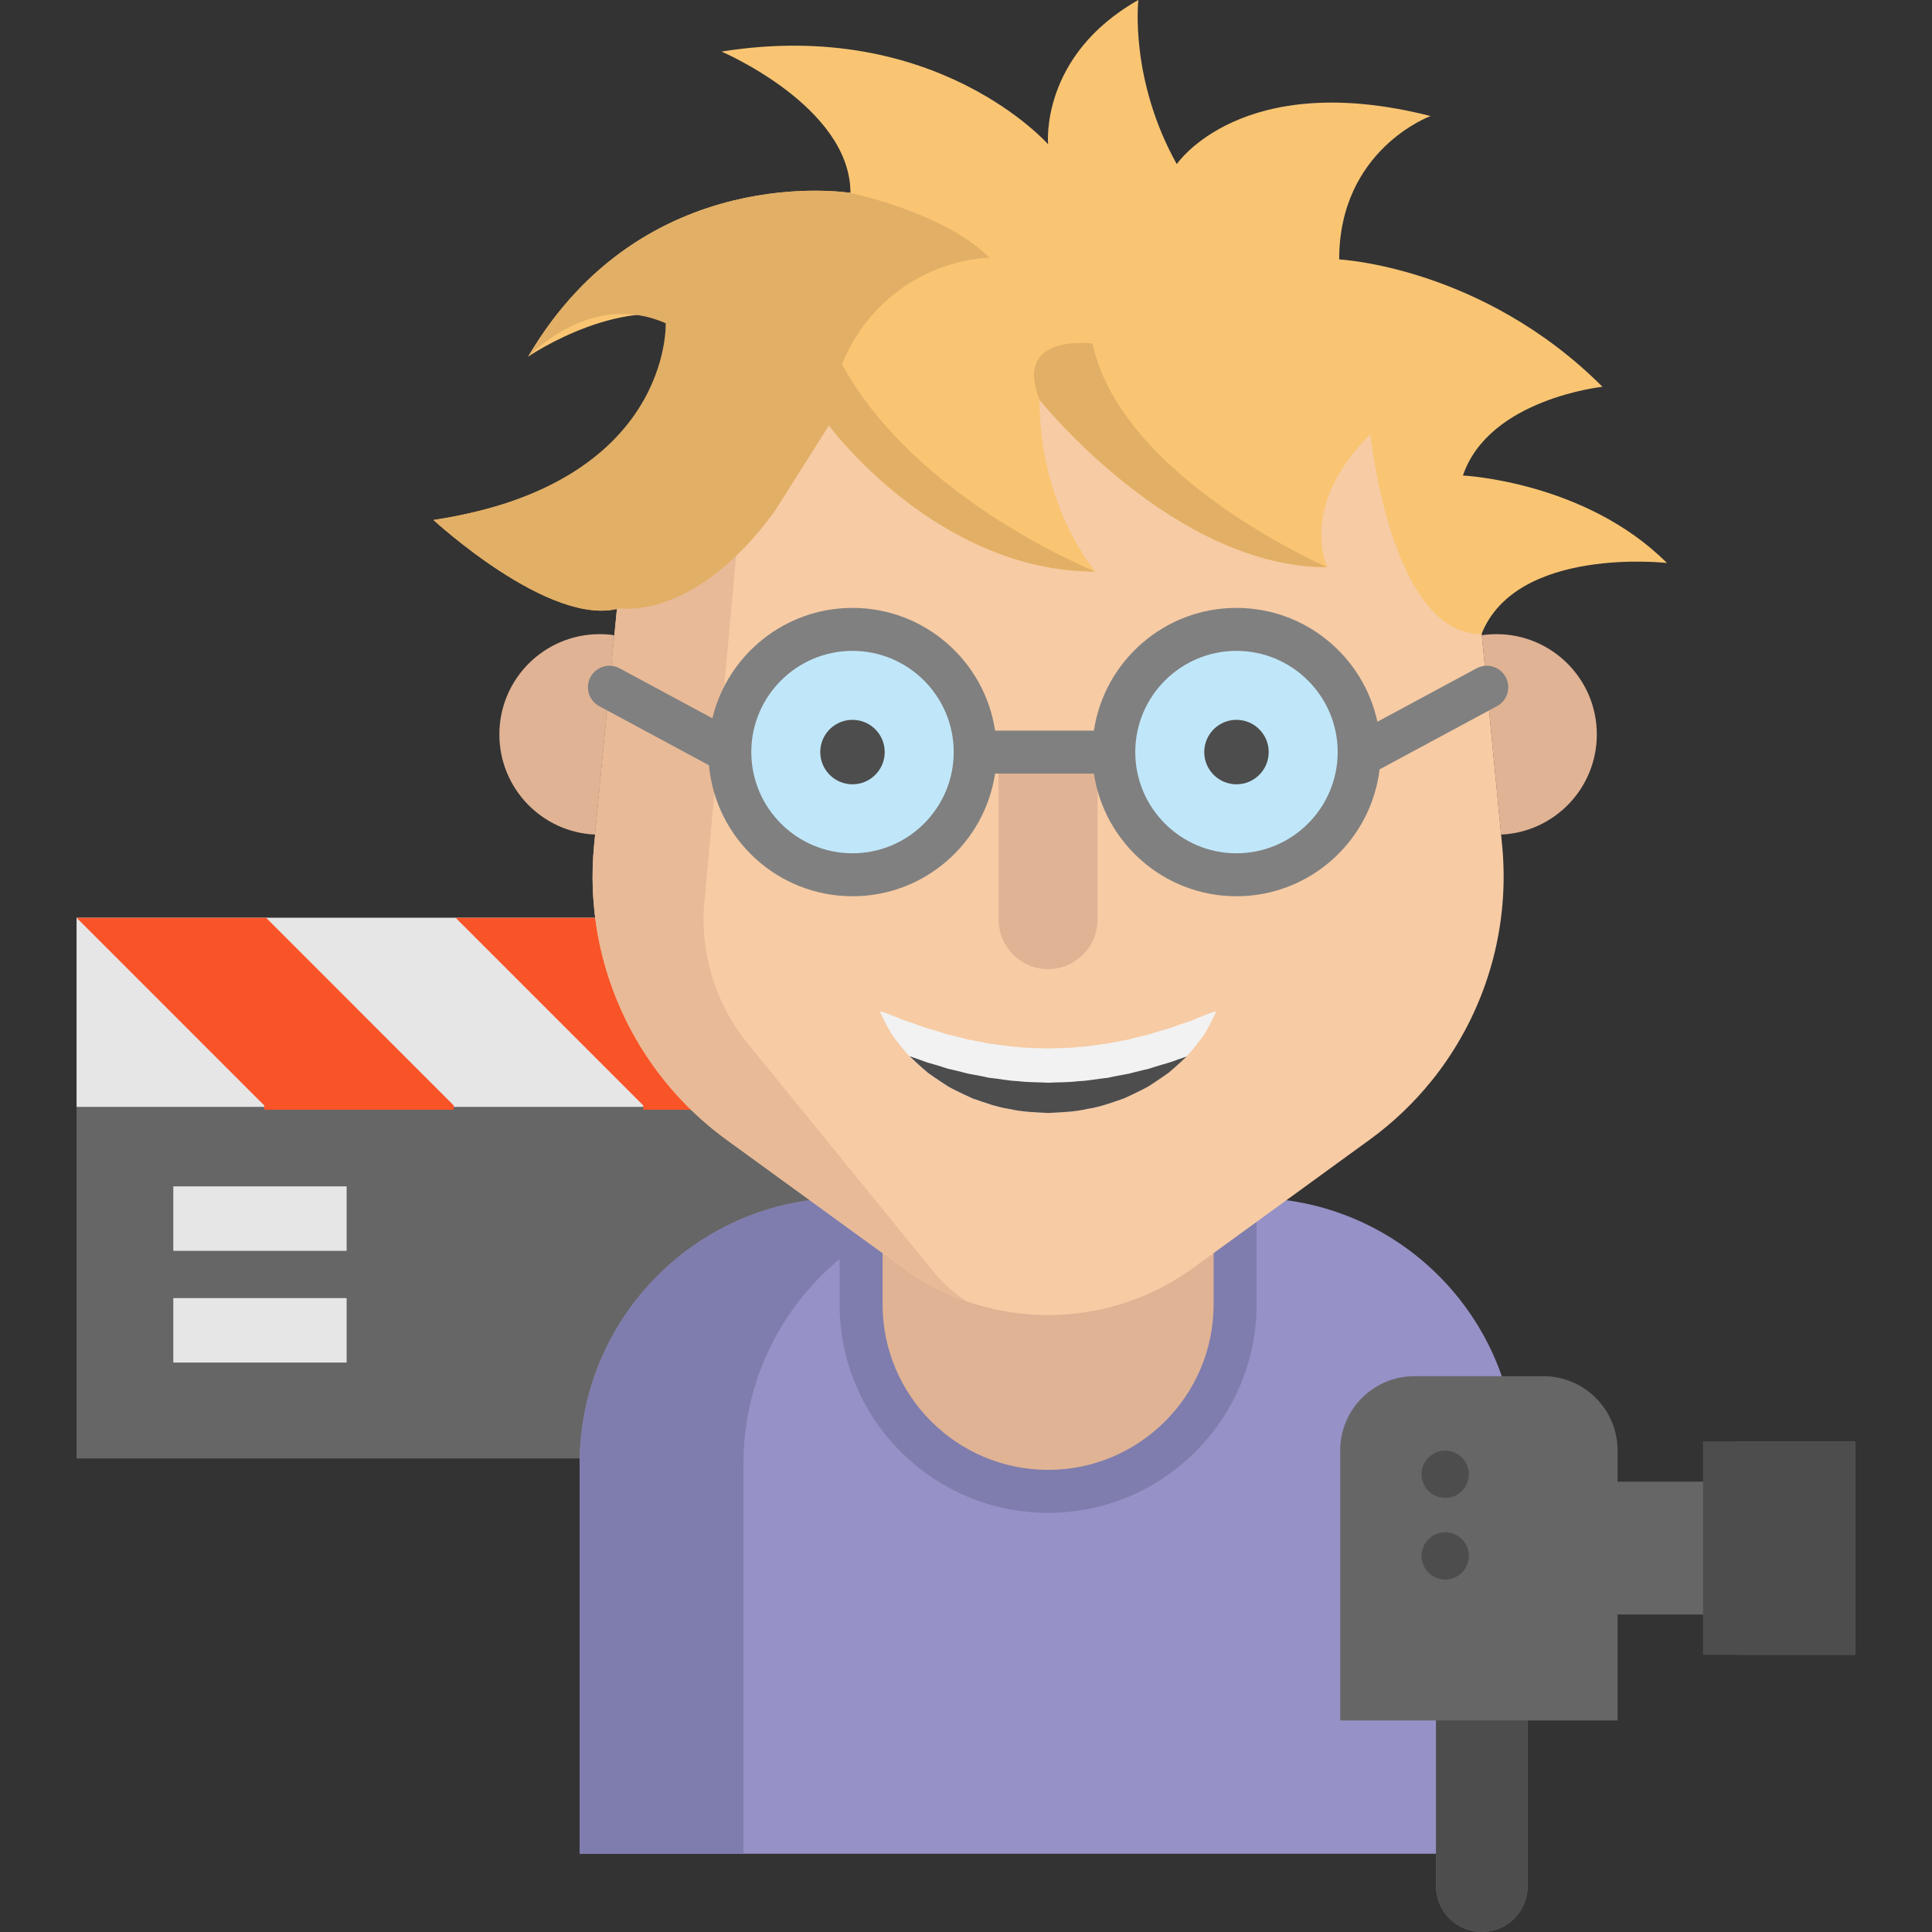 <?xml version="1.0" encoding="iso-8859-1"?>
<!-- Uploaded to: SVG Repo, www.svgrepo.com, Generator: SVG Repo Mixer Tools -->
<svg version="1.1" id="Layer_1" xmlns="http://www.w3.org/2000/svg" xmlns:xlink="http://www.w3.org/1999/xlink" 
	 viewBox="0 0 512 512" xml:space="preserve">
<rect x="0" y="0" width="512" height="512" fill="#333333" stroke="none"/>
<polyline style="fill:#666666;" points="204.417,386.496 20.297,386.496 20.297,243.225 281.742,243.225 "/>
<rect x="20.297" y="243.22" style="fill:#E6E6E6;" width="161.346" height="50.111"/>
<g>
	<polygon style="fill:#F95428;" points="120.253,292.96 120.253,294.099 70.028,294.099 70.028,292.96 20.305,243.225 
		70.529,243.225 	"/>
	<polygon style="fill:#F95428;" points="220.7,292.96 220.7,294.099 170.475,294.099 170.475,292.96 120.752,243.225 
		170.977,243.225 	"/>
</g>
<g>
	<rect x="45.928" y="314.4" style="fill:#E6E6E6;" width="45.931" height="17.083"/>
	<rect x="45.928" y="344.011" style="fill:#E6E6E6;" width="45.931" height="17.083"/>
</g>
<path style="fill:#9691C6;" d="M331.462,317.443H224.055c-38.9,0-70.435,31.535-70.435,70.435v103.389h248.277V387.879
	C401.898,348.978,370.363,317.443,331.462,317.443z"/>
<path style="fill:#E0B394;" d="M327.319,282.394v63.272c0,27.369-22.191,49.56-49.56,49.56c-27.378,0-49.56-22.191-49.56-49.56
	v-63.272H327.319z"/>
<g>
	<path style="fill:#7F7DAD;" d="M267.454,317.443h-43.398c-38.9,0-70.435,31.535-70.435,70.435v103.389h43.398V387.879
		C197.019,348.978,228.554,317.443,267.454,317.443z"/>
	<path style="fill:#7F7DAD;" d="M277.759,400.92c-30.467,0-55.254-24.788-55.254-55.255v-63.272c0-3.144,2.55-5.694,5.694-5.694
		h99.119c3.144,0,5.694,2.55,5.694,5.694v63.272C333.014,376.132,308.227,400.92,277.759,400.92z M233.894,288.089v57.577
		c0,24.188,19.678,43.866,43.865,43.866s43.865-19.678,43.865-43.866v-57.577H233.894z"/>
</g>
<g>
	<path style="fill:#E0B394;" d="M157.701,221.174c-14.122-0.626-25.363-12.277-25.363-26.547c0-14.669,11.89-26.57,26.57-26.57
		c1.321,0,2.619,0.091,3.895,0.285"/>
	<path style="fill:#E0B394;" d="M397.8,221.174c14.122-0.626,25.374-12.277,25.374-26.547c0-14.669-11.901-26.57-26.582-26.57
		c-1.321,0-2.631,0.102-3.895,0.285"/>
</g>
<path style="fill:#F7CBA4;" d="M387.056,275.189c-2.244,3.929-4.806,7.687-7.665,11.229c-4.715,5.842-10.216,11.115-16.445,15.637
	l-5.273,3.827l-9.555,6.947l-23.21,16.867l-8.712,6.332c-0.456,0.33-0.911,0.649-1.378,0.968
	c-10.17,7.004-21.844,10.808-33.643,11.423c-3.804,0.205-7.608,0.068-11.389-0.399c-10.762-1.31-21.274-5.307-30.465-11.992
	l-2.574-1.868l-10.079-7.323l-22.846-16.605l-9.555-6.947l-1.697-1.23c-7.551-5.489-14.042-12.072-19.338-19.441
	c-2.813-3.918-5.296-8.063-7.403-12.391c-6.913-14.099-9.954-30.044-8.394-46.193l8.109-83.913
	c5.581-57.787,54.154-101.885,112.214-101.885c29.03,0,55.68,11.024,75.781,29.269c20.101,18.245,33.631,43.722,36.433,72.615
	l8.109,83.913C399.823,242.104,395.803,259.939,387.056,275.189z"/>
<path style="fill:#E8BA97;" d="M186.528,240.569c-0.786,13.291,3.542,26.365,12.106,36.558l48.862,60.042
	c2.551,3.041,5.444,5.592,8.576,7.631c-5.877-2.05-11.525-4.988-16.753-8.781l-46.751-33.962
	c-24.702-17.949-38.061-47.628-35.123-78.025l8.097-83.913c5.535-57.229,53.209-101.03,110.529-101.862
	c-35.305,0.854-75.284,34.132-77.368,69.574L186.528,240.569z"/>
<path style="fill:#E0B394;" d="M290.853,203.293v40.43c0,7.233-5.864,13.097-13.097,13.097l0,0c-7.233,0-13.097-5.864-13.097-13.097
	v-40.43"/>
<g>
	<circle style="fill:#C0E7F9;" cx="225.917" cy="199.305" r="32.514"/>
	<circle style="fill:#C0E7F9;" cx="327.677" cy="199.305" r="32.514"/>
</g>
<path style="fill:#808080;" d="M399.026,179.425c-1.491-2.769-4.943-3.804-7.714-2.314l-26.285,14.155
	c-3.705-17.218-19.04-30.166-37.349-30.166c-19.133,0-35.024,14.137-37.782,32.514h-26.19
	c-2.758-18.377-18.649-32.514-37.782-32.514c-17.983,0-33.095,12.491-37.138,29.251l-24.586-13.24
	c-2.77-1.492-6.223-0.454-7.714,2.314c-1.491,2.769-0.454,6.222,2.314,7.714l29.081,15.661c1.77,19.437,18.152,34.718,38.042,34.718
	c19.133,0,35.024-14.137,37.782-32.514h26.19c2.758,18.377,18.649,32.514,37.782,32.514c19.516,0,35.65-14.711,37.924-33.624
	l31.111-16.753C399.481,185.647,400.516,182.194,399.026,179.425z M225.923,226.128c-14.788,0-26.82-12.031-26.82-26.82
	s12.031-26.82,26.82-26.82s26.82,12.031,26.82,26.82S240.712,226.128,225.923,226.128z M327.678,226.128
	c-14.788,0-26.82-12.031-26.82-26.82s12.031-26.82,26.82-26.82c14.788,0,26.82,12.031,26.82,26.82S342.466,226.128,327.678,226.128z
	"/>
<path style="fill:#F9C573;" d="M441.757,149.194c0,0-39.861-4.556-49.154,18.86c-24.087,0-29.429-53.026-29.429-53.026
	c-19.361,19.361-11.389,35.305-11.389,35.305c-40.362,0-75.201-43.038-76.282-44.382c-0.011-0.011-0.011-0.023-0.023-0.034
	c0,28.472,14.805,45.555,14.805,45.555c-42.139,0-70.611-38.722-70.611-38.722l-10.694,11.264l-10.945,11.514
	c-10.25,23.917-33.813,25.659-33.813,25.659c-18.359,5.239-49.325-23.381-49.325-23.381c63.208-9.681,70.952-52.138,70.952-52.138
	c-19.896-8.747-45.259,8.416-45.886,8.849c30.75-52.377,85.416-43.391,85.416-43.391c0-22.903-34.178-37.458-34.178-37.458
	c56.944-9.111,86.555,24.566,86.555,24.566S275.479,14.805,301.674,0c0,0-2.414,20.921,10.182,43.494
	c0,0,17.152-25.477,67.262-12.744c0,0-24.224,8.826-24.224,38.005c0,0,37.891,1.856,69.779,33.745c0,0-30.101,3.189-36.98,23.518
	C387.694,126.017,420.118,127.555,441.757,149.194z"/>
<g>
	<path style="fill:#E2AF66;" d="M219.674,112.749l-14.407,22.778c-21.26,29.175-41.045,25.659-41.045,25.659
		c-18.359,5.239-49.325-23.381-49.325-23.381c63.208-9.681,61.519-52.138,61.519-52.138c-19.896-8.747-35.826,8.416-36.452,8.849
		c30.75-52.377,85.416-43.391,85.416-43.391s24.873,5.193,36.832,17.152c0,0-0.272,0.013-0.774,0.05
		c-21.221,1.588-38.361,17.966-41.075,39.072L219.674,112.749z"/>
	<path style="fill:#E2AF66;" d="M351.785,150.333c-40.362,0-75.201-43.038-76.282-44.382c-7.209-17.755,14.042-14.897,14.042-14.897
		C297.141,126.735,351.785,150.333,351.785,150.333z"/>
	<path style="fill:#E2AF66;" d="M290.285,151.472c-42.139,0-70.611-38.722-70.611-38.722l-10.694,11.264l-10.273-16.184
		c0,0,4.271-56.352,21.741-16.776C237.93,130.63,290.285,151.472,290.285,151.472z"/>
</g>
<g>
	<circle style="fill:#4D4D4D;" cx="327.677" cy="199.305" r="8.542"/>
	<circle style="fill:#4D4D4D;" cx="225.917" cy="199.305" r="8.542"/>
</g>
<path style="fill:#F2F2F2;" d="M322.338,267.946c0,0-0.649,1.594-2.016,4.111c-0.33,0.649-0.717,1.332-1.15,2.073
	c-0.513,0.729-1.105,1.469-1.742,2.301c-0.638,0.831-1.367,1.674-2.141,2.608c-0.273,0.353-0.569,0.649-0.888,0.957
	c-0.114,0.114-0.239,0.228-0.364,0.342c-0.444,0.41-0.9,0.843-1.367,1.276c-0.934,0.877-1.947,1.742-3.007,2.654
	c-1.116,0.82-2.312,1.594-3.542,2.437c-0.615,0.421-1.253,0.831-1.902,1.241c-0.649,0.387-1.344,0.706-2.05,1.059
	c-1.389,0.706-2.836,1.389-4.328,2.073c-3.075,1.048-6.275,2.278-9.692,2.79c-3.371,0.786-6.89,0.911-10.398,1.082
	c-3.508-0.171-7.027-0.285-10.398-1.071c-3.417-0.513-6.617-1.742-9.692-2.79c-1.492-0.672-2.938-1.355-4.339-2.061
	c-0.695-0.353-1.389-0.672-2.05-1.059c-0.638-0.421-1.276-0.82-1.891-1.241c-1.23-0.843-2.437-1.629-3.553-2.437
	c-1.059-0.911-2.061-1.788-3.007-2.654c-0.467-0.444-0.911-0.866-1.355-1.287c-0.159-0.148-0.319-0.296-0.478-0.444
	c-0.273-0.273-0.535-0.535-0.763-0.843c-0.74-0.9-1.458-1.731-2.084-2.551c-0.615-0.831-1.219-1.56-1.72-2.289
	c-0.456-0.774-0.877-1.481-1.23-2.13c-1.424-2.597-2.016-4.146-2.016-4.146s1.686,0.512,4.282,1.56
	c0.661,0.251,1.344,0.558,2.107,0.866c0.809,0.239,1.64,0.547,2.528,0.843c0.9,0.296,1.799,0.661,2.756,1.002
	c0.945,0.364,2.016,0.604,3.075,0.922c1.059,0.307,2.118,0.683,3.223,1.014c1.15,0.251,2.301,0.547,3.485,0.831
	c0.592,0.137,1.173,0.308,1.765,0.467c0.604,0.137,1.23,0.216,1.845,0.342c1.241,0.216,2.483,0.467,3.724,0.752
	c2.585,0.239,5.136,0.809,7.801,0.911c2.631,0.342,5.319,0.251,7.984,0.41c2.676-0.159,5.364-0.057,7.995-0.399
	c2.665-0.091,5.216-0.672,7.801-0.911c1.241-0.273,2.483-0.524,3.724-0.74c0.615-0.125,1.241-0.205,1.845-0.342
	c0.592-0.171,1.184-0.33,1.765-0.467c1.184-0.285,2.335-0.592,3.485-0.831c1.116-0.33,2.175-0.706,3.234-1.014
	c1.048-0.319,2.141-0.569,3.052-0.922c0.934-0.319,1.811-0.672,2.699-0.945c0.877-0.296,1.697-0.592,2.506-0.831
	c0.797-0.342,1.503-0.672,2.175-0.934C320.686,268.425,322.338,267.946,322.338,267.946z"/>
<path style="fill:#4D4D4D;" d="M314.462,279.996c-0.114,0.114-0.239,0.228-0.364,0.342c-0.444,0.41-0.9,0.843-1.367,1.276
	c-0.934,0.877-1.947,1.742-3.007,2.654c-1.116,0.82-2.312,1.594-3.542,2.437c-0.615,0.421-1.253,0.831-1.902,1.241
	c-0.649,0.387-1.344,0.706-2.05,1.059c-1.389,0.706-2.836,1.389-4.328,2.073c-3.075,1.048-6.275,2.278-9.692,2.79
	c-3.371,0.786-6.89,0.911-10.398,1.082c-3.508-0.171-7.027-0.285-10.398-1.071c-3.417-0.513-6.617-1.742-9.692-2.79
	c-1.492-0.672-2.938-1.355-4.339-2.061c-0.695-0.353-1.389-0.672-2.05-1.059c-0.638-0.421-1.276-0.82-1.891-1.241
	c-1.23-0.843-2.437-1.629-3.553-2.437c-1.059-0.911-2.061-1.788-3.007-2.654c-0.467-0.444-0.911-0.866-1.355-1.287
	c-0.159-0.148-0.319-0.296-0.478-0.444c0.364,0.125,0.729,0.251,1.105,0.376c0.9,0.296,1.799,0.649,2.756,0.991
	c0.945,0.376,2.016,0.615,3.075,0.934c1.059,0.307,2.118,0.672,3.223,1.014c1.15,0.239,2.301,0.547,3.485,0.831
	c0.592,0.137,1.173,0.296,1.765,0.456c0.604,0.137,1.23,0.216,1.845,0.342c1.241,0.216,2.483,0.478,3.724,0.752
	c2.585,0.251,5.136,0.82,7.801,0.911c2.631,0.353,5.319,0.251,7.984,0.421c2.676-0.159,5.364-0.057,7.995-0.41
	c2.665-0.091,5.216-0.661,7.801-0.9c1.241-0.273,2.483-0.535,3.724-0.752c0.615-0.125,1.241-0.205,1.845-0.342
	c0.592-0.159,1.184-0.319,1.765-0.456c1.184-0.285,2.335-0.592,3.485-0.831c1.116-0.342,2.175-0.717,3.234-1.014
	c1.048-0.319,2.141-0.581,3.052-0.922c0.934-0.33,1.811-0.672,2.699-0.957C313.768,280.235,314.121,280.11,314.462,279.996z"/>
<path style="fill:#666666;" d="M491.693,381.996v56.534h-31.41v-10.66h-31.615v28.073h-23.803v43.904
	c0,3.36-1.355,6.401-3.565,8.599c-2.198,2.198-5.239,3.553-8.587,3.553c-6.708,0-12.152-5.432-12.152-12.152v-43.904h-25.386
	v-71.579c0-10.854,8.804-19.657,19.669-19.657h34.167c10.854,0,19.657,8.804,19.657,19.657v8.291h31.615v-10.66L491.693,381.996
	L491.693,381.996z"/>
<g>
	<rect x="451.325" y="381.993" style="fill:#4D4D4D;" width="40.378" height="56.541"/>
	<circle style="fill:#4D4D4D;" cx="382.992" cy="390.694" r="6.264"/>
	<circle style="fill:#4D4D4D;" cx="382.992" cy="412.333" r="6.264"/>
	<path style="fill:#4D4D4D;" d="M404.865,455.944v43.904c0,3.36-1.355,6.401-3.565,8.599c-2.198,2.198-5.239,3.553-8.587,3.553
		c-6.708,0-12.152-5.432-12.152-12.152v-43.904L404.865,455.944L404.865,455.944z"/>
</g>
</svg>